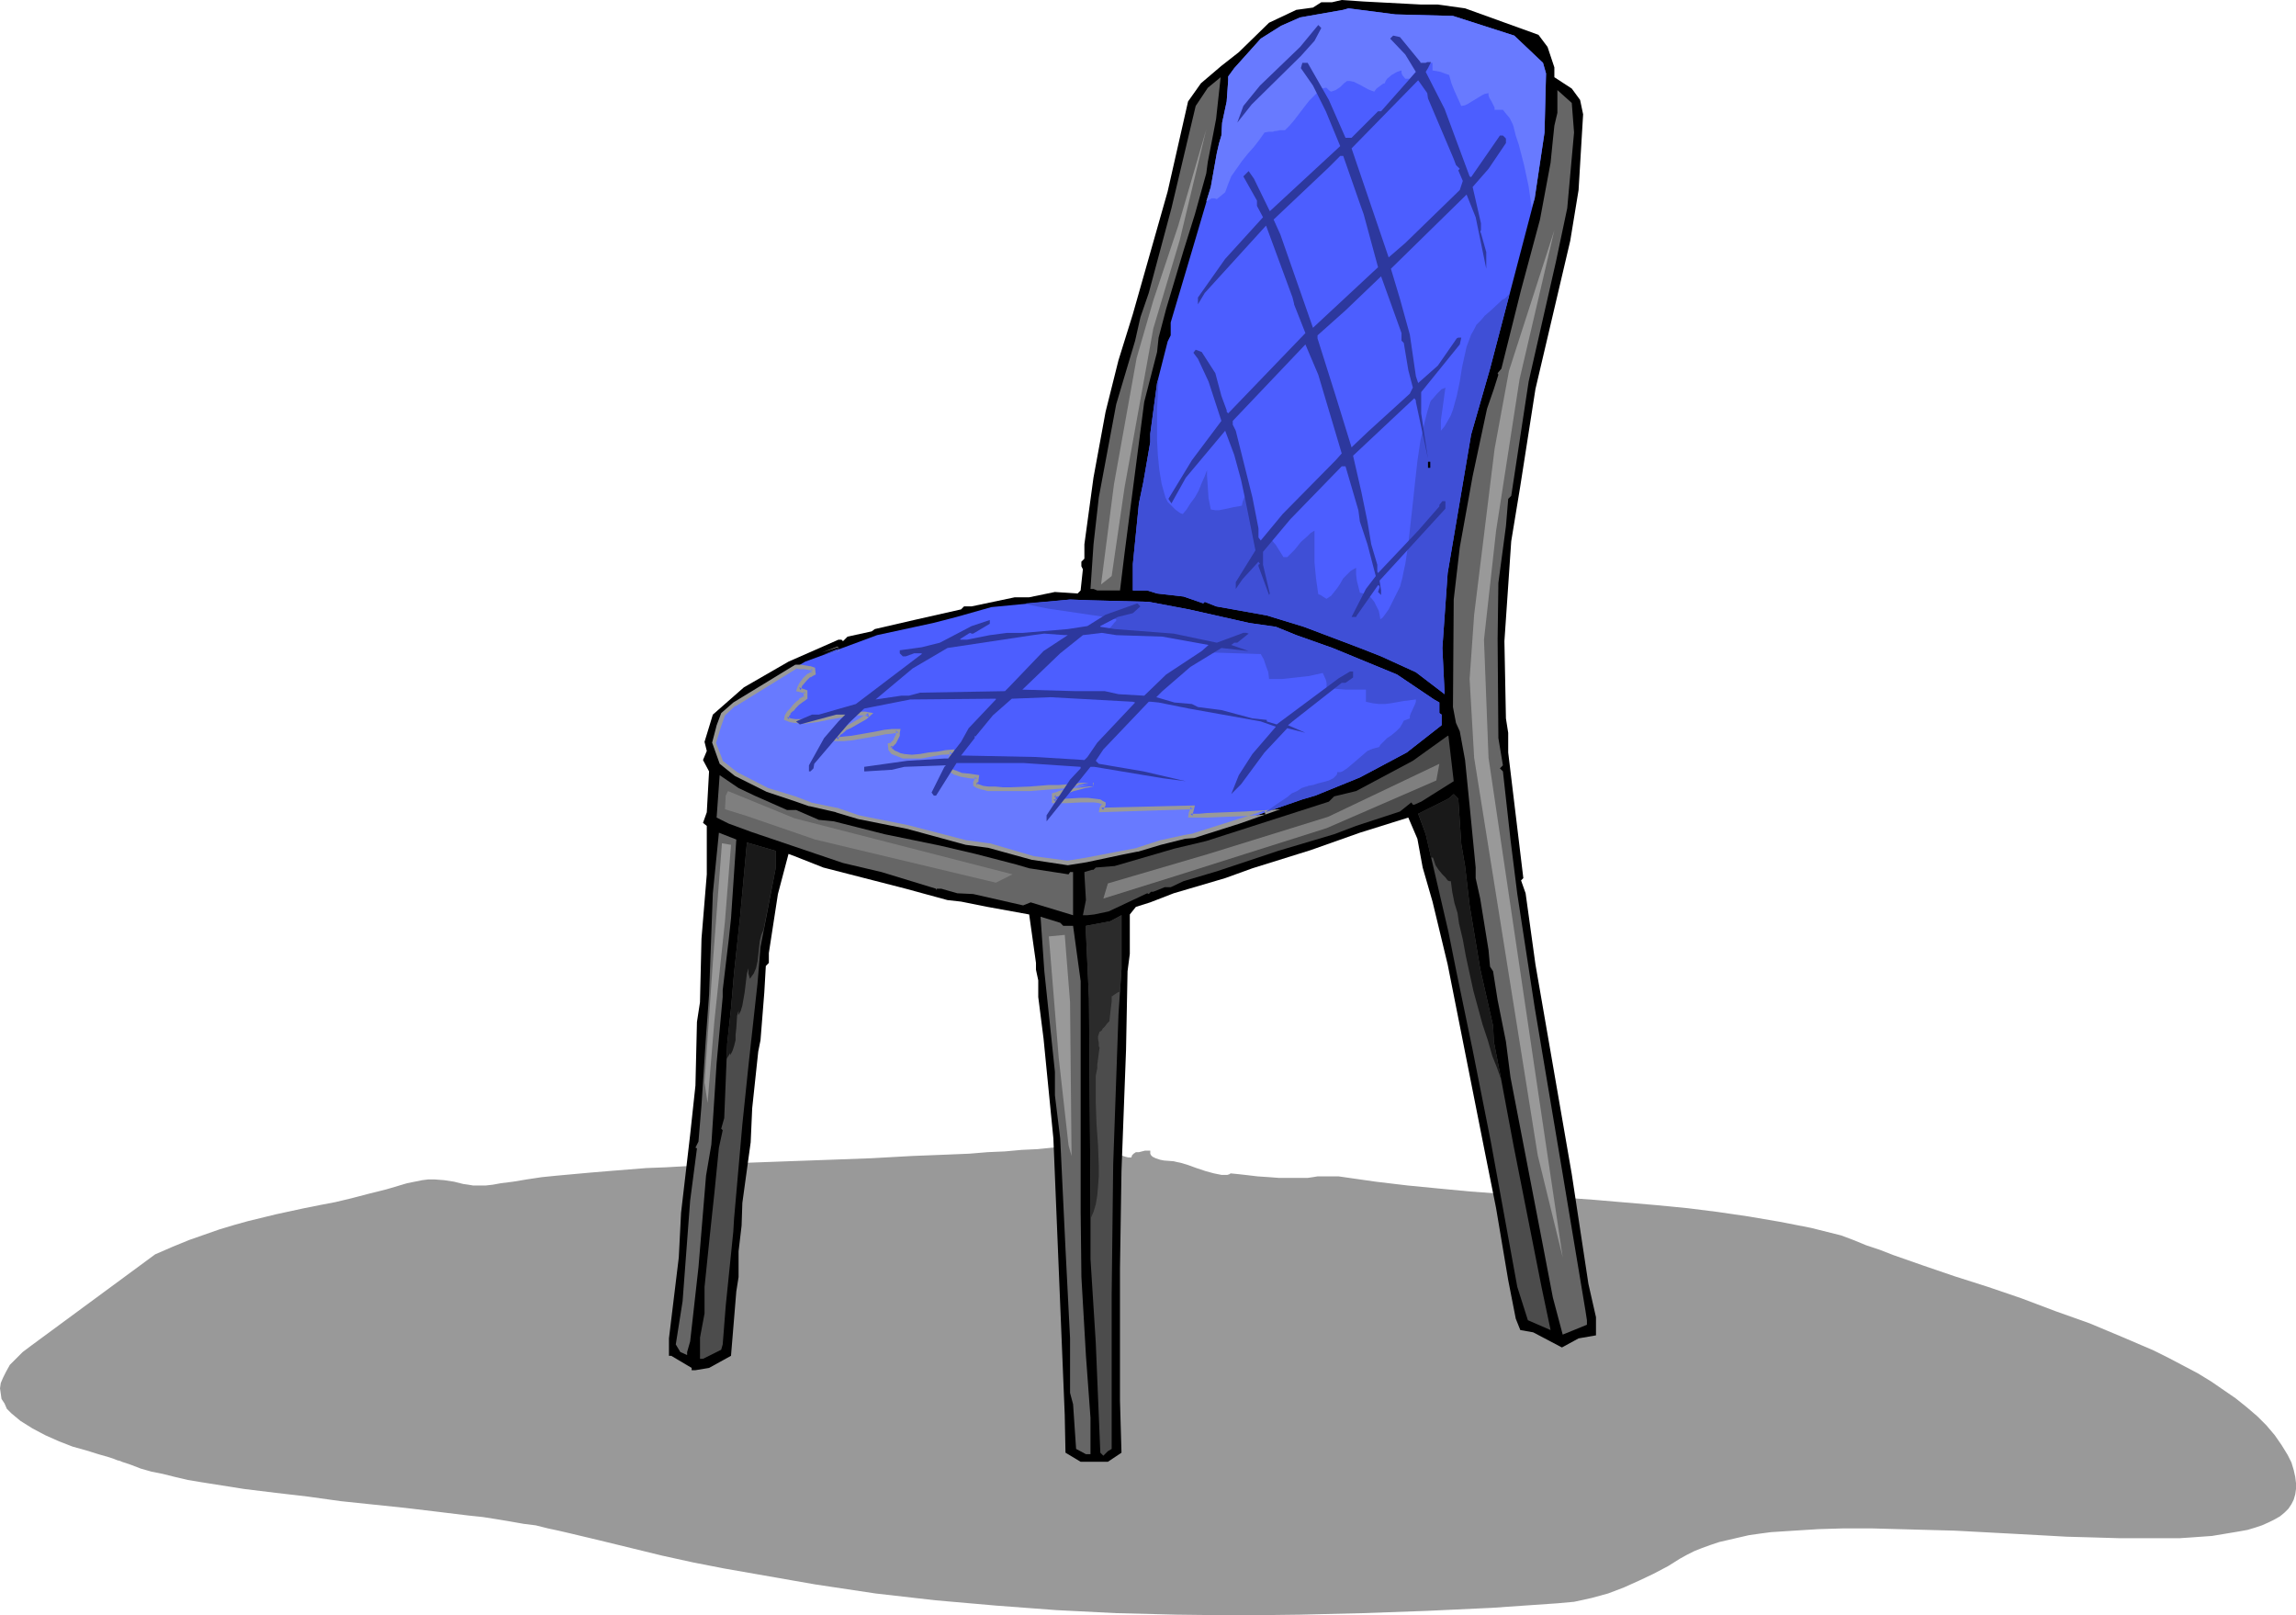 <?xml version="1.0" encoding="UTF-8" standalone="no"?>
<svg
   version="1.0"
   width="129.724mm"
   height="91.247mm"
   id="svg40"
   sodipodi:docname="Chair 31.wmf"
   xmlns:inkscape="http://www.inkscape.org/namespaces/inkscape"
   xmlns:sodipodi="http://sodipodi.sourceforge.net/DTD/sodipodi-0.dtd"
   xmlns="http://www.w3.org/2000/svg"
   xmlns:svg="http://www.w3.org/2000/svg">
  <sodipodi:namedview
     id="namedview40"
     pagecolor="#ffffff"
     bordercolor="#000000"
     borderopacity="0.25"
     inkscape:showpageshadow="2"
     inkscape:pageopacity="0.0"
     inkscape:pagecheckerboard="0"
     inkscape:deskcolor="#d1d1d1"
     inkscape:document-units="mm" />
  <defs
     id="defs1">
    <pattern
       id="WMFhbasepattern"
       patternUnits="userSpaceOnUse"
       width="6"
       height="6"
       x="0"
       y="0" />
  </defs>
  <path
     style="fill:#999999;fill-opacity:1;fill-rule:evenodd;stroke:none"
     d="m 230.441,244.351 -2.747,0.323 -2.909,0.323 -3.232,0.323 -3.394,0.162 -3.555,0.323 -3.717,0.162 -3.878,0.323 -3.878,0.162 -4.04,0.162 -4.202,0.162 -8.726,0.485 -8.726,0.323 -9.05,0.323 -8.888,0.323 -8.888,0.485 -8.403,0.485 -4.202,0.162 -4.04,0.323 -4.04,0.323 -3.878,0.323 -3.555,0.323 -3.555,0.323 -3.232,0.323 -3.232,0.485 -2.909,0.485 -2.586,0.323 -1.778,0.323 -1.454,0.162 h -1.454 -1.293 l -0.97,-0.162 -1.131,-0.162 -1.939,-0.485 -2.101,-0.323 -2.101,-0.162 h -1.293 l -1.293,0.162 -1.616,0.323 -1.616,0.323 -4.363,1.293 -3.878,0.97 -3.717,0.97 -3.394,0.808 -3.394,0.646 -1.616,0.323 -1.616,0.323 -5.979,1.293 -5.979,1.454 -2.909,0.808 -3.232,0.97 -3.232,1.131 -3.232,1.131 -3.555,1.454 -3.717,1.616 -26.341,19.393 -1.939,1.454 -1.454,1.454 -1.293,1.293 -0.808,1.454 -0.646,1.293 -0.485,1.131 L 0,296.389 l 0.162,1.131 0.162,1.131 0.646,0.97 0.485,1.131 0.97,0.97 0.97,0.808 0.97,0.808 1.293,0.808 1.293,0.808 2.747,1.454 2.909,1.293 2.909,1.131 2.909,0.808 2.586,0.808 1.131,0.323 1.131,0.323 0.97,0.323 0.808,0.323 0.646,0.162 0.323,0.162 1.939,0.646 2.101,0.808 2.262,0.646 2.424,0.485 2.586,0.646 2.747,0.646 2.909,0.485 3.07,0.485 3.07,0.485 3.07,0.485 6.626,0.808 6.949,0.808 6.949,0.97 13.898,1.454 6.787,0.808 6.626,0.808 3.07,0.323 3.07,0.485 2.909,0.485 2.747,0.485 2.586,0.323 2.586,0.646 2.262,0.485 2.101,0.485 6.787,1.616 6.626,1.616 6.626,1.616 6.626,1.454 6.626,1.293 6.464,1.131 6.464,1.131 6.464,1.131 12.928,1.939 12.766,1.454 12.928,1.131 12.928,0.97 12.766,0.646 12.928,0.323 13.251,0.162 13.09,-0.162 13.413,-0.323 13.574,-0.485 13.898,-0.646 14.059,-0.97 3.555,-0.323 3.717,-0.808 3.555,-0.97 3.394,-1.293 3.232,-1.454 3.07,-1.454 3.07,-1.616 2.586,-1.616 1.454,-0.808 1.616,-0.808 1.616,-0.646 1.778,-0.646 1.939,-0.646 2.101,-0.485 2.101,-0.485 2.101,-0.485 2.262,-0.323 2.424,-0.323 5.01,-0.323 5.171,-0.323 5.494,-0.162 h 5.656 l 5.979,0.162 11.958,0.323 12.12,0.646 5.979,0.323 5.818,0.323 5.818,0.162 5.494,0.162 h 5.333 5.01 2.424 l 2.424,-0.162 2.262,-0.162 2.262,-0.162 1.939,-0.323 1.939,-0.323 1.939,-0.323 1.778,-0.323 1.616,-0.485 1.454,-0.485 1.454,-0.646 1.293,-0.646 1.131,-0.646 0.97,-0.808 0.808,-0.808 0.646,-0.97 0.485,-0.97 0.323,-1.131 0.162,-1.131 v -1.293 l -0.162,-1.293 -0.323,-1.454 -0.485,-1.616 -0.808,-1.616 -1.293,-2.101 -1.454,-2.101 -1.778,-2.101 -1.939,-1.939 -2.262,-1.939 -2.424,-1.939 -2.586,-1.778 -2.586,-1.778 -2.909,-1.778 -3.07,-1.616 -3.07,-1.616 -3.232,-1.616 -3.394,-1.454 -3.394,-1.454 -6.949,-2.909 -7.272,-2.586 -7.272,-2.747 -7.11,-2.424 -7.11,-2.263 -6.626,-2.263 -3.232,-1.131 -3.232,-1.131 -2.909,-1.131 -2.909,-0.97 -2.747,-1.131 -2.586,-0.97 -6.464,-1.616 -6.626,-1.293 -6.626,-1.131 -6.626,-0.97 -6.464,-0.808 -6.626,-0.646 -13.251,-1.131 -6.626,-0.485 -6.464,-0.323 -6.787,-0.485 -6.626,-0.485 -6.787,-0.646 -6.626,-0.646 -6.787,-0.808 -6.787,-0.97 -1.131,-0.162 h -0.808 -1.778 -0.97 -0.97 l -0.97,0.162 -1.131,0.162 h -1.293 -3.07 -1.778 l -2.101,-0.162 -2.424,-0.162 -2.747,-0.323 -1.454,-0.162 -1.616,-0.162 -0.162,0.162 -0.485,0.162 h -0.646 -0.646 l -1.616,-0.323 -1.778,-0.485 -1.939,-0.646 -1.778,-0.646 -1.616,-0.485 -0.808,-0.162 -0.646,-0.162 -2.101,-0.162 -0.808,-0.162 -0.97,-0.323 -0.646,-0.323 -0.323,-0.323 -0.162,-0.323 v -0.646 h -1.131 l -1.293,0.323 h -0.646 l -0.485,0.323 -0.323,0.323 -0.162,0.485 h -0.646 l -0.646,-0.162 -0.97,-0.323 -1.131,-0.323 -1.454,-0.485 -1.778,-0.485 -2.101,-0.485 z"
     id="path1" />
  <path
     style="fill:#000000;fill-opacity:1;fill-rule:evenodd;stroke:none"
     d="m 303.484,0.97 h 3.555 l 5.818,0.808 15.675,5.656 1.939,2.586 1.454,4.363 v 2.101 l 3.717,2.424 1.778,2.424 0.646,3.071 -0.97,16.161 -1.778,10.828 -7.434,31.675 -3.232,20.686 -1.939,11.797 -1.454,21.332 0.323,16.484 0.485,3.071 v 4.202 l 3.232,26.827 -0.485,0.485 0.97,2.747 2.101,15.191 7.757,44.765 3.555,23.433 1.616,7.111 v 3.879 l -3.717,0.646 -3.555,1.939 -6.141,-3.232 -2.747,-0.485 -0.97,-2.424 -1.616,-8.242 -2.586,-15.353 -2.586,-12.929 -7.757,-39.109 -3.232,-13.413 -2.101,-7.272 -1.131,-6.141 -1.939,-4.525 -10.342,3.232 -10.504,3.717 -12.443,3.879 -5.818,2.101 -10.989,3.232 -5.01,1.939 -3.07,0.97 -1.293,1.616 v 8.404 l -0.485,3.717 -0.323,16.807 -0.97,25.857 -0.323,20.847 v 28.12 l 0.323,11.151 -2.909,1.939 h -5.818 l -3.232,-1.939 -0.162,-8.08 -2.424,-58.987 -2.101,-21.332 -1.131,-8.888 v -3.555 l -0.485,-2.263 v -1.454 l -1.454,-10.343 -8.888,-1.616 -5.656,-1.131 -2.909,-0.323 -8.888,-2.424 -17.614,-4.525 -6.141,-2.424 -1.293,-0.485 -2.262,8.565 -1.939,12.605 v 2.101 l -0.646,0.646 -0.323,5.656 -0.808,10.181 -0.485,2.424 -1.293,12.121 -0.323,7.272 -1.778,12.929 -0.162,4.848 -0.646,5.495 v 5.495 l -0.485,3.071 -1.131,13.737 -4.686,2.586 -2.909,0.485 h -0.808 v -0.485 l -4.363,-2.586 h -0.485 v -3.717 l 2.101,-17.292 0.485,-9.535 1.939,-16.646 1.131,-10.505 0.323,-13.575 0.646,-4.202 0.323,-13.575 1.131,-13.737 v -10.343 l -0.808,-0.646 0.808,-2.263 0.485,-8.727 -1.293,-2.424 0.808,-1.939 -0.485,-1.939 1.778,-5.818 6.626,-5.818 9.534,-5.495 10.666,-4.687 h 0.646 l 0.323,0.323 0.97,-0.97 5.171,-1.131 0.646,-0.485 8.403,-1.939 10.019,-2.263 0.646,-0.646 h 1.616 l 9.211,-1.939 h 3.07 l 5.494,-1.131 4.848,0.323 0.646,-0.646 0.485,-4.525 -0.323,-0.646 v -0.97 l 0.646,-0.646 v -3.071 l 1.939,-14.222 2.586,-14.06 2.747,-10.989 3.07,-9.858 7.434,-26.18 4.363,-19.231 2.747,-3.879 4.363,-3.717 3.717,-2.909 6.464,-6.303 5.818,-2.747 3.555,-0.485 1.778,-1.131 h 2.262 L 286.516,0 l 4.686,0.323 z"
     id="path2" />
  <path
     style="fill:#4c5eff;fill-opacity:1;fill-rule:evenodd;stroke:none"
     d="m 310.272,3.394 13.09,4.202 6.141,5.818 0.646,2.263 -0.323,12.605 -2.101,14.06 -9.534,36.362 -4.04,14.06 -5.01,29.574 -1.131,15.999 0.485,9.858 -6.141,-4.687 -7.434,-3.394 -4.525,-1.778 -11.958,-4.525 -7.918,-2.424 -10.827,-1.939 -2.424,-0.97 -0.323,0.323 -4.202,-1.454 -5.656,-0.646 -2.101,-0.646 h -3.07 v -5.656 l 1.293,-12.929 0.97,-4.687 1.454,-8.404 v -1.778 l 1.454,-10.828 2.262,-8.888 0.646,-1.293 v -2.747 l 4.848,-16.322 3.717,-12.605 1.293,-7.272 0.485,-2.101 0.485,-1.616 0.162,-2.747 0.97,-4.525 0.323,-4.525 v -0.808 l 1.293,-1.778 5.656,-6.303 4.363,-2.747 4.04,-1.778 9.211,-1.616 1.131,-0.323 10.019,1.293 z"
     id="path3" />
  <path
     style="fill:#687aff;fill-opacity:1;fill-rule:evenodd;stroke:none"
     d="m 257.59,42.988 0.646,-0.323 0.485,-0.323 h 0.646 l 0.485,0.162 1.778,-1.454 0.646,-1.778 0.646,-1.616 1.131,-1.616 1.131,-1.616 1.293,-1.616 1.293,-1.454 1.131,-1.454 1.131,-1.616 0.97,-0.162 h 0.808 l 0.485,-0.162 h 0.323 l 0.646,-0.162 h 1.131 l 0.97,-0.97 0.97,-1.131 2.101,-2.747 1.131,-1.454 1.131,-1.131 1.131,-1.131 0.485,-0.323 0.646,-0.162 h 0.323 l 0.323,0.323 0.323,0.323 0.323,0.162 0.485,-0.162 0.485,-0.162 0.97,-0.646 0.808,-0.808 0.646,-0.485 h 0.646 l 0.808,0.162 0.646,0.323 0.97,0.485 1.454,0.808 0.808,0.323 0.485,0.162 0.485,-0.646 1.293,-0.97 0.323,-0.162 h 0.162 l 0.162,-0.485 0.323,-0.485 0.97,-0.808 1.131,-0.646 0.485,-0.162 0.485,-0.162 v 0.485 l 0.162,0.485 0.646,0.808 h 0.485 0.485 l 0.97,-1.131 1.131,-1.293 0.646,-0.323 0.646,-0.323 0.646,-0.323 h 0.808 v 1.616 l 0.97,0.162 0.808,0.162 0.808,0.323 0.97,0.323 0.485,1.778 0.646,1.616 0.808,1.778 0.646,1.454 0.808,-0.162 0.646,-0.323 2.909,-1.778 0.646,-0.323 0.808,-0.162 v 0.485 l 0.162,0.485 0.485,0.808 0.485,0.97 0.162,0.323 v 0.485 h 1.778 l 0.646,0.808 0.808,0.97 0.485,0.97 0.162,0.323 0.162,0.485 0.485,1.939 0.646,1.939 1.131,4.363 0.97,4.525 0.646,4.525 0.646,-1.939 2.101,-14.06 0.323,-12.605 -0.646,-2.263 -6.141,-5.818 -13.09,-4.202 -12.282,-0.323 -10.019,-1.293 -1.131,0.323 -9.211,1.616 -4.04,1.778 -4.363,2.747 -5.656,6.303 -1.293,1.778 v 0.808 l -0.323,4.525 -0.97,4.525 -0.162,2.747 -0.485,1.616 -0.485,2.101 -1.293,7.272 z"
     id="path4" />
  <path
     style="fill:#3f4fd6;fill-opacity:1;fill-rule:evenodd;stroke:none"
     d="m 247.409,80.804 -0.323,6.626 v 3.232 3.394 l 0.162,3.071 0.323,3.232 0.485,2.909 0.808,2.909 0.162,0.323 0.323,0.646 0.485,0.485 0.646,0.646 0.485,0.485 0.646,0.485 0.485,0.323 0.485,0.162 0.808,-0.97 0.808,-1.293 0.97,-1.293 0.808,-1.454 0.646,-1.616 0.646,-1.454 0.485,-1.293 v -1.293 2.424 l 0.162,2.424 0.162,2.424 0.485,2.424 0.97,0.162 h 0.808 l 1.616,-0.323 1.454,-0.323 0.97,-0.162 0.808,-0.162 0.162,-0.808 0.323,-0.808 0.485,-0.808 0.323,-0.808 v 2.424 l 0.323,2.586 0.162,1.131 0.323,1.131 0.323,1.131 0.646,0.97 0.97,0.485 h 0.485 l 0.808,-0.485 0.97,1.131 0.97,1.131 0.808,1.293 0.808,1.293 h 0.323 0.485 l 1.616,-1.616 1.293,-1.616 1.454,-1.293 0.646,-0.646 0.808,-0.485 v 3.394 3.394 l 0.323,3.394 0.485,3.394 0.485,0.162 0.485,0.323 0.485,0.323 0.323,0.162 0.97,-0.646 0.646,-0.808 0.646,-0.808 0.646,-0.97 0.646,-1.131 0.808,-0.808 0.808,-0.808 1.131,-0.646 v 1.454 l 0.162,1.293 0.323,1.293 0.323,1.293 0.808,0.162 0.808,0.323 0.808,0.646 0.646,0.808 0.485,0.97 0.485,0.97 0.162,0.808 0.162,0.97 0.485,-0.323 0.485,-0.646 0.808,-1.131 0.808,-1.616 0.808,-1.616 0.808,-1.616 0.485,-1.778 0.323,-1.616 0.323,-1.454 0.646,-4.363 0.485,-4.363 0.485,-4.363 0.485,-4.525 0.485,-4.363 0.646,-4.363 0.97,-4.202 0.485,-1.939 0.646,-2.101 0.162,-0.323 0.323,-0.323 0.97,-1.131 0.97,-0.97 0.485,-0.162 0.323,-0.162 -0.646,4.687 -0.323,2.263 v 2.263 l 0.808,-0.97 0.646,-1.131 0.646,-1.131 0.485,-1.293 0.808,-2.909 0.646,-3.071 0.485,-3.071 0.646,-2.909 0.323,-1.454 0.485,-1.293 0.485,-1.293 0.646,-1.131 0.485,-0.97 0.97,-0.97 0.808,-0.97 1.131,-0.97 2.101,-1.939 0.485,-0.485 0.646,-0.323 0.808,-0.808 v 0.323 l -4.04,15.514 -4.04,14.06 -5.01,29.574 -1.131,15.999 0.485,9.858 -6.141,-4.687 -7.434,-3.394 -4.525,-1.778 -11.958,-4.525 -7.918,-2.424 -10.827,-1.939 -2.424,-0.97 -0.323,0.323 -4.202,-1.454 -5.656,-0.646 -2.101,-0.646 h -3.07 v -5.656 l 1.293,-12.929 0.97,-4.687 1.454,-8.404 v -1.778 l 1.454,-10.828 z"
     id="path5" />
  <path
     style="fill:#2d389e;fill-opacity:1;fill-rule:evenodd;stroke:none"
     d="m 280.699,8.727 -2.909,3.232 -10.504,10.343 -3.07,3.879 1.293,-3.555 3.555,-4.363 8.565,-8.242 3.878,-4.687 0.646,0.646 z"
     id="path6" />
  <path
     style="fill:#2d389e;fill-opacity:1;fill-rule:evenodd;stroke:none"
     d="m 303.323,13.252 v 0.162 h 1.131 l 0.323,-0.162 h 0.808 l -0.646,1.293 -0.485,0.808 4.04,7.919 5.333,14.383 0.323,0.162 5.818,-8.404 0.323,-0.485 h 0.646 l 0.646,0.646 v 0.97 l -3.717,5.495 -3.394,3.879 1.778,7.757 v 1.454 l -0.162,0.323 0.162,0.323 1.131,4.04 v 3.555 l -2.262,-10.989 -1.939,-4.848 -16.16,15.838 1.939,6.464 2.101,7.596 1.293,8.888 0.485,1.454 4.202,-3.717 4.04,-5.818 0.323,-0.162 h 0.646 l -0.323,1.454 -8.242,10.181 v 4.525 l 1.454,9.696 -2.586,-12.121 v -0.323 l -0.323,-0.485 -13.09,12.282 1.778,7.757 1.293,6.303 0.808,4.848 1.293,4.363 v 1.454 l 0.162,0.323 8.565,-9.05 4.525,-5.171 v -0.323 l 0.646,-0.808 h 0.646 v 1.616 l -14.059,15.353 0.323,2.101 v 0.97 l -0.646,-0.646 0.323,-0.97 v -0.323 l -0.323,-0.162 -4.525,6.464 -0.162,0.323 h -0.97 l 3.07,-5.979 2.101,-2.747 -1.778,-6.788 -1.616,-4.848 -0.323,-2.424 -2.747,-9.373 h -0.808 l -10.989,11.313 -5.818,6.949 v 2.747 l 1.454,6.141 -0.162,0.323 -2.262,-6.141 v -0.323 l 0.323,-0.162 -0.323,-0.485 -3.394,3.717 -1.454,2.101 v -1.454 l 4.202,-6.788 -2.101,-10.505 -0.97,-4.525 -1.454,-5.333 -1.939,-5.171 -8.403,10.02 -3.07,5.495 -0.646,-0.97 5.01,-8.242 6.302,-8.404 -2.747,-8.404 -2.262,-4.848 -0.97,-1.293 0.485,-0.646 1.293,0.485 2.909,4.525 1.293,4.848 1.131,3.071 v 0.323 l 0.323,0.323 16.483,-17.13 -2.424,-6.141 v -0.162 l -0.323,-1.293 -5.656,-15.353 -13.09,14.383 -1.454,2.424 V 63.512 l 5.818,-8.242 8.08,-8.888 -1.293,-2.424 v -1.131 l -2.909,-5.171 1.131,-1.131 1.131,1.616 3.394,6.949 15.029,-13.898 -3.07,-7.434 -2.747,-5.495 -2.586,-3.717 0.323,-1.131 h 1.131 l 4.525,7.919 3.555,8.08 h 1.293 l 5.656,-5.656 h 0.646 l 7.434,-8.404 -2.262,-3.717 -3.232,-3.394 0.646,-0.646 1.454,0.323 z"
     id="path7" />
  <path
     style="fill:#666666;fill-opacity:1;fill-rule:evenodd;stroke:none"
     d="m 259.045,28.766 -1.131,5.818 -0.323,2.424 -2.424,8.727 -2.424,7.757 -3.717,12.444 -1.616,6.141 -0.323,3.071 -2.747,10.666 -4.202,32.322 -0.97,7.919 h -4.848 l -0.808,-0.323 h -0.646 l 0.646,-9.535 1.131,-10.02 3.717,-19.878 4.04,-13.575 1.131,-5.01 1.778,-5.171 4.848,-18.1 5.171,-21.817 2.586,-3.879 2.747,-2.263 -0.97,8.888 z"
     id="path8" />
  <path
     style="fill:#4c5eff;fill-opacity:1;fill-rule:evenodd;stroke:none"
     d="m 304.939,21.009 5.494,12.929 0.485,1.293 0.808,0.808 -0.323,0.323 0.97,2.263 -0.646,1.939 -11.635,11.313 -3.555,3.071 -7.918,-23.272 14.221,-14.545 1.939,2.747 z"
     id="path9" />
  <path
     style="fill:#666666;fill-opacity:1;fill-rule:evenodd;stroke:none"
     d="m 336.128,28.281 -1.454,16.161 -2.424,11.474 -5.818,25.534 -3.717,24.403 -0.646,0.646 -0.485,5.818 -1.616,12.121 -0.162,11.959 0.162,21.171 0.97,5.818 -0.646,0.646 0.646,0.646 1.616,14.545 1.454,11.636 3.717,24.241 5.979,35.554 4.848,29.089 0.323,2.101 v 0.97 l -5.171,2.101 -2.101,-7.919 -2.101,-10.989 -1.778,-9.212 -5.171,-26.827 -0.97,-7.596 -1.778,-8.888 -0.97,-6.141 -0.646,-0.97 -0.323,-3.555 -1.778,-10.989 -0.97,-4.363 v -2.263 l -1.293,-13.252 -0.97,-9.696 -1.131,-6.141 -0.808,-1.778 -0.646,-3.394 0.162,-22.948 1.293,-11.151 2.747,-15.191 3.07,-14.383 1.454,-4.202 0.97,-3.071 -0.162,-0.323 0.808,-0.97 4.202,-16.807 4.04,-15.03 2.262,-12.121 0.485,-4.848 0.323,-3.071 0.646,-2.747 v -4.848 l 3.07,2.747 z"
     id="path10" />
  <path
     style="fill:#4c5eff;fill-opacity:1;fill-rule:evenodd;stroke:none"
     d="m 290.395,43.473 0.808,2.263 3.07,11.313 -13.898,12.929 -6.949,-19.878 -1.454,-3.232 11.797,-11.151 2.424,-2.424 h 0.646 z"
     id="path11" />
  <path
     style="fill:#4c5eff;fill-opacity:1;fill-rule:evenodd;stroke:none"
     d="m 299.283,72.724 0.485,0.485 0.97,5.818 0.97,3.717 -0.646,1.293 -8.888,8.08 -3.232,3.071 -0.323,0.323 -3.394,-10.989 -3.878,-12.282 v -0.646 l 5.979,-5.333 7.595,-7.272 4.363,12.121 z"
     id="path12" />
  <path
     style="fill:#4c5eff;fill-opacity:1;fill-rule:evenodd;stroke:none"
     d="m 286.516,96.803 -1.293,1.454 -11.312,11.474 -4.686,5.656 -0.485,-0.646 v -1.939 l -1.293,-6.626 -3.555,-14.221 -0.646,-1.293 V 89.854 l 15.514,-16.322 2.747,6.464 z"
     id="path13" />
  <path
     style="fill:#000000;fill-opacity:1;fill-rule:evenodd;stroke:none"
     d="m 304.939,98.581 h 0.485 v 1.293 h -0.485 z"
     id="path14" />
  <path
     style="fill:#4c5eff;fill-opacity:1;fill-rule:evenodd;stroke:none"
     d="m 245.309,128.478 8.565,1.616 12.928,2.909 5.656,0.808 4.363,1.778 7.757,2.747 13.736,5.656 7.918,5.333 1.131,0.646 v 2.263 l 0.485,0.323 v 2.263 l -7.434,5.818 -10.019,5.333 -9.534,3.879 -2.747,0.808 -13.574,4.687 -9.696,3.071 -1.939,0.323 -5.171,1.131 -4.848,1.616 -3.394,0.646 -7.595,1.454 -3.878,0.646 -7.434,-0.97 -9.373,-2.747 -5.01,-0.646 -12.443,-3.394 -10.342,-1.939 -4.848,-1.616 -5.494,-1.131 -3.394,-1.293 -5.818,-1.778 -6.626,-3.394 -3.232,-2.424 -1.454,-4.363 0.97,-3.717 0.808,-2.263 2.424,-2.263 15.19,-9.05 6.626,-2.424 3.07,-1.131 5.656,-2.101 11.958,-2.586 5.01,-1.293 7.434,-2.101 16.806,-1.616 4.363,0.162 z"
     id="path15" />
  <path
     style="fill:#687aff;fill-opacity:1;fill-rule:evenodd;stroke:none"
     d="m 170.003,142.215 0.97,0.162 0.97,0.162 h 0.97 l 0.808,0.162 v 0.485 0.485 l -0.323,0.162 -0.646,0.323 -0.97,0.97 -0.808,0.97 -0.323,0.646 v 0.485 l 1.293,0.323 v 1.454 l -0.323,0.162 -0.646,0.485 -0.646,0.485 -0.646,0.646 -0.646,0.808 -0.646,0.646 -0.323,0.646 -0.162,0.485 0.97,0.323 0.97,0.323 h 0.97 1.131 l 2.424,-0.323 2.424,-0.323 2.424,-0.646 1.131,-0.162 2.424,-0.323 h 0.97 l 0.97,0.162 0.808,0.162 -0.646,0.646 -1.131,0.485 -2.262,1.293 -1.131,0.646 -0.97,0.646 -0.485,0.808 -0.323,0.323 v 0.485 l 1.616,-0.162 1.778,-0.162 3.555,-0.646 1.778,-0.323 1.778,-0.323 1.454,-0.162 h 1.293 v 0.323 l -0.162,0.485 -0.323,0.97 -0.323,0.485 -0.646,0.646 -0.323,0.162 v 0.323 0.485 l 0.646,0.485 0.646,0.485 0.808,0.323 0.808,0.162 1.778,0.162 1.778,-0.162 1.939,-0.323 1.778,-0.162 0.808,-0.323 h 0.808 l 1.454,-0.162 -0.162,0.808 v 0.323 l -0.323,0.485 -0.323,0.97 v 0.97 l 0.485,0.485 0.808,0.323 1.454,0.646 1.778,0.162 1.616,0.162 v 0.646 l -0.162,0.323 -0.162,0.323 v 0.485 l 0.162,0.162 0.323,0.162 0.97,0.323 1.293,0.162 h 1.454 l 1.616,0.162 h 1.778 l 4.04,-0.162 4.04,-0.323 2.101,-0.162 h 1.939 l 1.616,-0.162 1.454,-0.162 h 1.293 1.131 -0.97 l -0.97,0.162 -1.131,0.323 -1.293,0.485 -2.262,0.646 -0.646,0.162 -0.323,0.162 -0.97,0.162 v 1.454 l 1.293,-0.162 h 1.454 l 3.07,-0.162 h 1.616 l 1.293,0.162 1.131,0.162 0.485,0.162 0.323,0.162 v 0.323 l -0.323,0.646 -0.162,0.485 19.554,-0.485 -0.323,0.646 v 0.485 l -0.162,0.485 h 1.778 1.778 l 4.04,-0.162 4.04,-0.162 4.363,-0.323 -5.656,1.939 -9.696,3.071 -1.939,0.323 -5.171,1.131 -4.848,1.616 -3.394,0.646 -7.595,1.454 -3.878,0.646 -7.434,-0.97 -9.373,-2.747 -5.01,-0.646 -12.443,-3.394 -10.342,-1.939 -4.848,-1.616 -5.494,-1.131 -3.394,-1.293 -5.818,-1.778 -6.626,-3.394 -3.232,-2.424 -1.454,-4.363 0.97,-3.717 0.808,-2.263 2.424,-2.263 z m 9.05,-3.717 -3.394,1.293 2.909,-0.97 z"
     id="path16" />
  <path
     style="fill:#999999;fill-opacity:1;fill-rule:evenodd;stroke:none"
     d="m 170.165,142.7 h -0.323 l 0.97,0.162 h 0.162 0.97 -0.162 l 0.97,0.162 v 0 l 0.808,0.162 -0.323,-0.485 v 0.97 l 0.323,-0.323 -0.485,0.162 v 0 l -0.485,0.323 h -0.162 l -0.97,0.97 -0.808,1.131 -0.323,0.646 -0.323,0.97 1.939,0.485 -0.323,-0.485 v 1.454 l 0.162,-0.485 -0.485,0.323 v 0 l -0.646,0.323 v 0.162 l -0.646,0.485 -0.646,0.646 -0.646,0.808 v 0 l -0.646,0.646 v 0 l -0.485,0.808 -0.162,0.97 1.293,0.485 v 0 l 0.97,0.162 h 0.162 l 0.97,0.162 h 1.131 l 2.424,-0.323 2.424,-0.485 3.717,-0.646 2.262,-0.323 v 0 h 0.97 0.97 -0.162 l 0.97,0.323 -0.162,-0.808 -0.808,0.646 v -0.162 l -0.97,0.646 -2.262,1.293 -1.131,0.485 h -0.162 l -0.97,0.808 -0.646,0.808 -0.162,0.485 -0.162,0.97 h 2.101 v 0 l 1.778,-0.162 3.717,-0.646 1.778,-0.323 1.616,-0.323 1.616,-0.162 h -0.162 l 1.293,-0.162 -0.485,-0.485 v 0.485 0.323 0 l -0.485,0.97 -0.162,0.485 v -0.162 l -0.646,0.646 0.323,-0.162 -0.808,0.162 0.162,1.454 0.646,0.808 0.808,0.323 0.808,0.323 v 0 l 0.808,0.323 v 0 h 1.778 0.162 1.778 0.162 l 1.778,-0.323 1.778,-0.323 0.97,-0.162 h 0.646 l 1.616,-0.162 -0.646,-0.485 v 0.646 0 l -0.162,0.485 v -0.162 l -0.162,0.485 v 0 l -0.323,0.97 -0.162,1.293 0.808,0.646 v 0 l 0.646,0.323 0.162,0.162 1.454,0.485 1.778,0.323 1.778,0.162 -0.485,-0.485 v 0.485 0 l -0.162,0.323 v 0 l -0.162,0.323 v 0.808 l 0.485,0.323 0.323,0.162 0.97,0.323 h 0.162 l 1.131,0.323 h 0.162 1.454 1.616 1.778 4.04 l 4.04,-0.323 2.101,-0.162 1.939,-0.162 v 0 h 1.616 l 1.616,-0.162 h -0.162 l 1.293,-0.162 h 1.131 l -0.162,-0.808 h -0.808 l -0.97,0.162 v 0 l -1.293,0.323 -1.131,0.485 -2.424,0.646 -0.646,0.162 -0.323,0.162 -1.131,0.323 v 2.101 h 1.616 1.454 l 3.07,-0.162 h 1.616 -0.162 1.454 l 1.131,0.162 h -0.162 l 0.485,0.162 0.323,0.162 -0.162,-0.323 -0.162,0.323 0.162,-0.162 -0.485,0.808 -0.162,0.97 20.038,-0.646 -0.485,-0.485 -0.162,0.808 -0.162,0.323 -0.162,1.131 h 2.262 1.778 l 4.04,-0.162 4.04,-0.162 4.363,-0.323 -0.162,-0.808 -5.656,1.778 -9.696,3.071 h 0.162 l -1.939,0.323 v 0 l -5.171,1.131 -5.01,1.616 h 0.162 l -3.394,0.646 -7.595,1.454 -4.04,0.646 h 0.162 l -7.272,-0.97 v 0 l -9.373,-2.747 h -0.162 l -4.848,-0.646 v 0 l -12.443,-3.232 v 0 l -10.504,-2.101 v 0 l -4.686,-1.616 h -0.162 l -5.494,-1.131 h 0.162 l -3.394,-1.293 v 0 l -5.818,-1.778 v 0 l -6.626,-3.394 v 0 l -3.07,-2.424 0.162,0.323 -1.616,-4.202 v 0.162 l 1.131,-3.717 0.808,-2.263 -0.162,0.162 2.424,-2.263 v 0.162 l 13.09,-8.08 -0.323,-0.808 -13.251,8.08 -2.586,2.263 -0.97,2.586 -0.97,3.717 1.616,4.525 3.232,2.586 6.787,3.394 v 0 l 5.818,1.939 v 0 l 3.232,1.131 h 0.162 l 5.656,1.293 h -0.162 l 4.848,1.454 v 0 l 10.504,2.101 v 0 l 12.443,3.394 v 0 l 4.848,0.646 v 0 l 9.373,2.586 h 0.162 l 7.434,1.131 4.04,-0.646 7.595,-1.616 3.232,-0.646 h 0.162 l 4.848,-1.454 5.171,-1.293 v 0 l 1.939,-0.162 9.696,-3.071 8.726,-3.071 -7.595,0.485 -4.04,0.162 -4.04,0.162 -1.778,0.162 h -1.778 l 0.485,0.485 v -0.646 0.162 l 0.162,-0.485 0.323,-1.293 -20.038,0.485 0.485,0.485 v -0.323 0.162 l 0.485,-0.808 v -0.646 l -0.646,-0.323 -0.485,-0.323 -1.293,-0.162 -1.293,-0.162 v 0 h -1.616 l -3.07,0.162 -1.454,0.162 h -1.293 l 0.485,0.485 v -1.454 l -0.323,0.485 0.808,-0.162 0.485,-0.162 0.646,-0.162 2.262,-0.808 1.293,-0.323 1.131,-0.323 v 0 l 0.97,-0.162 0.808,-0.162 v -0.808 h -1.131 -1.293 v 0 l -1.616,0.162 -1.616,0.162 h 0.162 l -1.939,0.162 h -2.101 l -4.04,0.323 -4.04,0.162 h -1.778 l -1.616,-0.162 h -1.454 v 0 l -1.293,-0.162 h 0.162 l -0.97,-0.323 0.162,0.162 -0.323,-0.323 -0.323,-0.162 0.162,0.485 0.162,-0.323 h -0.162 l 0.162,-0.323 h 0.162 v -0.485 0 l 0.162,-0.97 -2.101,-0.323 -1.778,-0.162 h 0.162 l -1.616,-0.646 0.162,0.162 -0.808,-0.485 h 0.162 l -0.646,-0.323 0.162,0.323 0.162,-0.97 v 0 l 0.323,-0.808 v 0 l 0.162,-0.323 v -0.162 l 0.162,-0.485 v 0 l 0.162,-1.293 -1.939,0.162 -0.808,0.162 -0.97,0.162 -1.778,0.162 -1.778,0.323 v 0 l -1.778,0.162 v 0 l -1.778,-0.162 h 0.162 l -0.808,-0.162 v 0 l -0.646,-0.323 -0.808,-0.323 h 0.162 l -0.646,-0.485 0.162,0.323 v -0.808 l -0.485,0.323 h 0.485 l 0.808,-0.808 0.323,-0.646 0.485,-0.97 v -0.646 l 0.162,-0.808 h -1.778 v 0 l -1.616,0.162 -1.616,0.323 -1.778,0.323 -3.717,0.646 -1.778,0.162 h 0.162 l -1.616,0.162 0.485,0.485 v -0.323 0 l 0.162,-0.323 v 0 l 0.485,-0.646 v 0.162 l 0.97,-0.808 h -0.162 l 1.131,-0.485 2.262,-1.293 1.131,-0.646 1.454,-1.293 -1.778,-0.323 v 0 h -0.97 -0.97 -0.162 l -2.262,0.162 -3.555,0.808 -2.586,0.485 -2.262,0.162 v 0 h -1.131 -0.97 v 0 l -0.97,-0.162 v 0 l -0.808,-0.323 0.323,0.485 0.162,-0.485 h -0.162 l 0.485,-0.646 h -0.162 l 0.646,-0.646 v 0.162 l 0.646,-0.808 0.646,-0.646 0.646,-0.485 v 0 l 0.485,-0.323 v 0 l 0.646,-0.485 v -1.778 l -1.778,-0.646 0.323,0.646 0.162,-0.485 v 0 l 0.162,-0.485 v 0 l 0.97,-1.131 -0.162,0.162 0.97,-0.97 v 0.162 l 0.485,-0.323 v 0 l 0.646,-0.323 -0.162,-1.454 -0.97,-0.323 h -0.162 l -0.97,-0.162 v 0 l -0.97,-0.162 v 0 h -1.131 z"
     id="path17" />
  <path
     style="fill:#999999;fill-opacity:1;fill-rule:evenodd;stroke:none"
     d="m 179.214,138.821 -0.323,-0.808 -3.394,1.293 0.323,0.97 2.909,-1.131 v 0 l 0.485,-0.323 -0.323,-0.646 -0.485,0.162 v 0 l -2.909,0.97 0.323,0.97 3.394,-1.293 -0.323,-0.808 z"
     id="path18" />
  <path
     style="fill:#3f4fd6;fill-opacity:1;fill-rule:evenodd;stroke:none"
     d="m 219.129,128.963 2.262,0.485 2.424,0.485 9.858,1.454 2.424,0.323 2.262,0.485 v 0.323 l -0.323,0.323 -0.646,0.808 -0.646,0.646 -0.162,0.323 v 0.323 h 1.454 1.454 l 3.394,0.323 h 1.454 l 1.616,0.323 1.293,0.162 1.131,0.323 -0.323,0.323 -0.323,0.323 -0.485,0.323 v 0.162 l -0.162,0.323 h 1.454 l 1.454,-0.162 h 3.07 3.07 l 1.616,0.323 1.293,0.162 v 1.454 l 10.181,0.323 0.646,1.131 0.485,1.454 0.485,1.293 0.162,1.454 h 2.747 l 2.909,-0.323 2.909,-0.323 2.909,-0.646 0.646,1.454 0.162,0.646 v 0.97 l 2.101,0.323 2.101,0.162 h 2.262 1.939 v 0 2.586 l 1.454,0.323 1.293,0.162 h 1.293 l 1.293,-0.162 2.747,-0.485 1.293,-0.162 1.293,-0.162 v 0.485 l -0.162,0.485 -0.97,2.101 -0.162,0.485 v 0.485 l -1.293,0.485 -0.162,0.323 -0.162,0.323 -0.485,0.808 -0.808,0.808 -0.97,0.808 -0.97,0.646 -0.808,0.808 -0.646,0.646 -0.162,0.323 -0.162,0.162 -0.646,0.162 -0.646,0.162 -1.131,0.485 -1.131,0.97 -1.131,0.97 -1.131,0.97 -0.97,0.808 -0.97,0.646 -0.485,0.162 h -0.646 v 0.323 l -0.162,0.323 -0.323,0.323 -0.323,0.323 -0.97,0.485 -1.131,0.323 -1.293,0.323 -0.485,0.162 -0.485,0.162 -0.97,0.162 -0.323,0.162 h -0.162 l -0.97,0.323 -0.97,0.646 -1.131,0.485 -0.97,0.808 -2.424,1.616 -2.262,1.616 7.918,-2.747 2.747,-0.808 9.534,-3.879 10.019,-5.333 7.434,-5.818 v -2.263 l -0.485,-0.323 v -2.263 l -1.131,-0.646 -7.918,-5.333 -13.736,-5.656 -7.757,-2.747 -4.363,-1.778 -5.656,-0.808 -12.928,-2.909 -8.565,-1.616 -12.443,-0.323 -4.363,-0.162 -9.373,0.808 z"
     id="path19" />
  <path
     style="fill:#2d389e;fill-opacity:1;fill-rule:evenodd;stroke:none"
     d="m 241.915,130.902 -3.232,0.808 -3.717,1.939 v 0.162 l 3.07,0.485 12.605,0.97 9.211,1.939 5.656,-2.101 h 0.646 l 0.485,0.162 -2.424,1.939 h -0.646 l -0.646,0.485 3.717,1.293 -5.818,-0.646 -6.626,4.04 -5.979,5.171 -1.293,1.293 3.878,1.131 3.717,0.323 1.293,0.646 5.01,0.646 6.626,1.778 3.07,0.323 v 0.323 l 2.101,0.646 13.251,-9.858 2.424,-1.454 h 0.646 v 1.293 l -1.616,1.131 h -0.808 l -10.504,8.242 -0.97,0.808 3.717,1.616 -3.878,-0.97 -4.848,5.171 -5.01,6.788 -2.101,2.101 1.616,-4.04 2.909,-4.525 5.01,-5.818 -3.232,-1.131 -15.352,-2.747 -6.464,-1.293 -1.616,-0.162 h -0.485 l -9.696,10.181 -1.616,2.424 0.646,0.646 9.534,1.616 9.05,2.101 -5.01,-0.646 -12.605,-2.101 -1.939,-0.323 h -0.808 l -9.373,11.636 v -1.293 l 5.01,-7.596 2.262,-2.424 v -0.323 l -12.12,-0.808 h -14.382 l -4.363,6.949 h -0.485 l -0.485,-0.646 2.747,-5.495 0.323,-0.323 -8.888,0.323 -2.747,0.646 h -0.323 l -5.171,0.323 h -0.323 v -0.97 l 9.211,-1.293 7.918,-0.485 h 0.808 l 2.747,-3.555 1.616,-2.909 5.818,-6.141 v -0.162 l -18.261,0.162 -9.858,1.939 -3.232,3.071 -7.434,8.727 -0.162,0.97 -0.646,0.646 h -0.323 v -1.293 l 3.232,-5.818 3.07,-3.555 1.454,-1.454 h -1.939 l -7.757,2.101 -0.808,-0.646 3.394,-1.454 h 1.454 l 6.787,-1.939 1.131,-0.323 14.059,-10.666 v -0.162 h -1.616 l -1.778,0.646 h -0.646 l -0.646,-0.646 v -0.646 l 4.686,-0.646 3.878,-0.97 6.787,-3.555 3.878,-1.293 v 0.808 l -3.555,2.101 h -0.323 l -0.323,-0.162 -0.323,0.162 -1.778,1.131 v 0.162 h 1.454 l 4.848,-0.97 3.717,-0.485 h 3.394 l 9.534,-0.808 4.202,-0.646 3.878,-2.424 6.787,-2.424 0.646,0.646 z"
     id="path20" />
  <path
     style="fill:#4c5eff;fill-opacity:1;fill-rule:evenodd;stroke:none"
     d="m 248.217,135.912 9.858,1.778 -1.454,1.293 -7.595,5.01 -4.686,4.525 -5.494,-0.323 -2.909,-0.646 h -6.141 l -11.474,-0.323 8.08,-7.757 4.848,-3.879 4.04,-0.485 3.07,0.485 z"
     id="path21" />
  <path
     style="fill:#4c5eff;fill-opacity:1;fill-rule:evenodd;stroke:none"
     d="m 228.017,135.589 -5.171,3.394 -7.434,7.757 -0.808,0.808 -18.099,0.323 -2.424,0.646 h -1.616 l -5.494,0.808 7.918,-6.626 7.434,-4.363 18.261,-2.747 2.424,-0.323 4.363,0.323 z"
     id="path22" />
  <path
     style="fill:#4c5eff;fill-opacity:1;fill-rule:evenodd;stroke:none"
     d="m 242.4,149.972 -8.08,8.565 -2.101,3.071 -0.646,0.646 -10.342,-0.646 -15.998,-0.323 2.909,-3.717 v -0.485 l 0.162,0.162 3.717,-4.525 4.04,-3.555 8.242,-0.323 17.614,0.97 z"
     id="path23" />
  <path
     style="fill:#4c4c4c;fill-opacity:1;fill-rule:evenodd;stroke:none"
     d="m 310.433,166.779 -6.949,4.363 -1.454,0.646 h -0.323 l -0.323,-0.485 -2.424,1.939 -9.373,3.071 -4.686,1.778 -11.958,3.555 -13.09,4.363 -7.11,2.101 -2.747,1.293 h -1.293 l -2.424,0.97 h -0.485 l -0.485,0.485 -0.323,-0.162 -8.242,3.879 -3.07,0.646 -1.454,0.162 h -0.97 l 0.646,-3.232 -0.323,-5.495 v -0.485 l 1.616,-0.485 h 0.323 l 0.485,-0.485 4.04,-0.323 12.766,-3.717 6.787,-1.616 26.179,-8.404 1.131,-1.131 4.686,-1.131 12.12,-6.464 7.434,-5.333 h 0.162 z"
     id="path24" />
  <path
     style="fill:#666666;fill-opacity:1;fill-rule:evenodd;stroke:none"
     d="m 161.115,169.85 6.949,3.071 h 1.939 l 4.848,2.101 3.232,0.323 10.827,2.747 11.797,2.424 7.595,1.778 8.726,2.263 2.747,0.808 8.403,1.293 0.323,-0.485 h 0.646 v 9.212 l -9.05,-2.747 -1.616,0.646 -10.666,-2.424 -3.394,-0.162 -3.394,-0.97 h -0.97 l -0.162,0.323 v -0.323 l -11.635,-3.555 -8.242,-1.939 -19.554,-6.626 -4.848,-1.778 -2.586,-1.293 0.646,-9.05 4.04,2.747 z"
     id="path25" />
  <path
     style="fill:#000000;fill-opacity:1;fill-rule:evenodd;stroke:none"
     d="m 255.328,167.426 4.202,1.293 z"
     id="path26" />
  <path
     style="fill:#4c4c4c;fill-opacity:1;fill-rule:evenodd;stroke:none"
     d="m 312.049,180.193 0.808,4.687 0.97,8.404 2.262,13.575 2.747,12.121 0.162,3.394 1.293,6.626 2.909,15.514 5.979,30.221 1.939,9.212 -4.848,-2.101 -2.262,-7.111 -5.656,-31.029 -3.878,-19.555 -3.555,-17.13 -1.616,-8.08 -4.848,-20.847 -1.616,-4.363 6.464,-3.232 1.131,-0.97 0.97,0.97 z"
     id="path27" />
  <path
     style="fill:#666666;fill-opacity:1;fill-rule:evenodd;stroke:none"
     d="m 156.105,196.03 -0.485,4.525 -1.293,10.828 v 1.454 l -1.293,14.06 -1.131,17.454 -1.131,6.626 -1.616,19.555 -1.778,15.838 -0.646,2.263 v 0.646 l -1.454,-0.646 -0.97,-1.616 1.454,-9.212 1.616,-21.494 1.454,-11.151 -0.323,-0.162 0.646,-1.293 0.646,-7.757 0.97,-14.868 0.646,-8.727 0.808,-21.655 1.293,-12.929 3.717,1.454 z"
     id="path28" />
  <path
     style="fill:#4c4c4c;fill-opacity:1;fill-rule:evenodd;stroke:none"
     d="m 165.64,185.364 -3.232,16.807 -0.646,7.757 -1.939,17.615 -1.293,12.444 -1.778,20.201 -0.162,2.747 -1.616,15.838 -0.646,8.242 -0.323,1.131 -3.878,1.939 h -0.646 v -4.525 l 0.97,-5.171 v -5.656 l 1.131,-10.989 0.97,-9.05 0.97,-9.696 0.808,-3.717 -0.323,-0.323 0.646,-2.263 0.646,-15.999 0.808,-7.434 0.646,-7.596 1.293,-11.959 1.454,-15.838 6.141,1.778 z"
     id="path29" />
  <path
     style="fill:#4c4c4c;fill-opacity:1;fill-rule:evenodd;stroke:none"
     d="m 238.845,216.555 -1.131,31.998 -0.323,27.797 v 32.968 l -0.808,0.485 -0.97,0.97 -0.646,-0.646 -0.97,-23.433 -1.131,-17.938 V 255.34 l -0.323,-42.18 -0.646,-14.06 v -1.454 l 5.171,-0.97 2.424,-1.293 v 11.474 z"
     id="path30" />
  <path
     style="fill:#666666;fill-opacity:1;fill-rule:evenodd;stroke:none"
     d="m 227.048,197.646 h 2.101 l 1.616,11.797 v 49.129 l 0.162,14.06 0.97,16.807 0.97,13.252 v 7.757 h -0.97 l -2.101,-1.131 -0.646,-9.535 -0.646,-2.424 v -11.636 l -0.97,-19.07 -1.131,-23.595 -1.131,-9.212 v -5.01 l -2.262,-21.494 -0.808,-11.636 4.202,1.293 z"
     id="path31" />
  <path
     style="fill:#999999;fill-opacity:1;fill-rule:evenodd;stroke:none"
     d="m 331.926,49.129 -7.434,31.837 -5.01,32.322 -2.586,23.272 0.97,25.211 15.837,106.661 -5.333,-21.817 -13.574,-84.844 -0.97,-16.807 0.97,-13.737 4.363,-35.392 3.07,-16.646 z"
     id="path32" />
  <path
     style="fill:#7f7f7f;fill-opacity:1;fill-rule:evenodd;stroke:none"
     d="m 235.613,191.829 0.97,-3.232 21.493,-6.303 25.533,-7.919 23.755,-11.313 -0.646,3.555 -23.432,10.181 -32.158,10.181 z"
     id="path33" />
  <path
     style="fill:#7f7f7f;fill-opacity:1;fill-rule:evenodd;stroke:none"
     d="m 155.459,168.88 14.221,5.818 46.541,11.959 -3.555,1.778 -38.622,-9.212 -14.544,-5.01 -4.686,-1.454 0.162,-2.909 z"
     id="path34" />
  <path
     style="fill:#999999;fill-opacity:1;fill-rule:evenodd;stroke:none"
     d="m 257.59,27.635 -5.656,23.595 -5.656,18.908 -6.141,33.938 -2.747,18.908 -2.262,1.778 2.747,-21.332 4.848,-26.989 3.555,-12.282 5.333,-15.999 z"
     id="path35" />
  <path
     style="fill:#999999;fill-opacity:1;fill-rule:evenodd;stroke:none"
     d="m 223.977,199.909 2.101,25.857 2.101,18.747 0.646,2.263 -0.323,-32.806 -1.131,-14.383 z"
     id="path36" />
  <path
     style="fill:#999999;fill-opacity:1;fill-rule:evenodd;stroke:none"
     d="m 154.166,180.031 1.939,0.323 -1.293,16.322 -2.262,21.332 -1.454,17.454 -0.646,-4.363 1.778,-25.696 z"
     id="path37" />
  <path
     style="fill:#191919;fill-opacity:1;fill-rule:evenodd;stroke:none"
     d="m 155.136,226.089 0.808,-1.293 v 0.323 0.162 l 0.485,-0.97 0.323,-0.97 0.323,-1.293 v -1.131 l 0.162,-1.454 0.162,-2.586 0.323,-1.131 v 0.485 0.485 l 0.485,-0.97 0.323,-1.131 0.485,-2.747 0.323,-2.747 0.162,-1.293 0.323,-1.131 v 1.131 l 0.323,1.131 0.323,-0.485 0.485,-0.646 0.485,-1.131 0.323,-1.454 0.162,-1.454 0.323,-2.909 0.323,-1.293 0.485,-1.131 v 0 l 2.586,-13.09 v -3.717 l -6.141,-1.778 -1.454,15.838 -1.293,11.959 -0.646,7.596 -0.808,7.434 z"
     id="path38" />
  <path
     style="fill:#2b2b2b;fill-opacity:1;fill-rule:evenodd;stroke:none"
     d="m 239.168,211.706 -0.485,0.162 -0.485,0.323 -0.485,0.323 -0.162,0.162 h -0.162 v 1.131 l -0.162,1.293 -0.162,1.454 -0.162,1.454 -0.162,0.162 -0.323,0.323 -0.485,0.646 -0.485,0.485 -0.162,0.323 -0.162,0.162 -0.323,0.162 -0.162,0.485 -0.162,0.485 v 0.485 l 0.162,0.97 v 0.646 l 0.162,0.323 -0.162,1.131 -0.162,1.293 -0.162,1.131 v 0.485 0.323 l -0.323,1.616 v 1.778 4.04 l 0.162,4.525 0.162,2.263 0.162,2.263 0.162,4.525 v 2.101 l -0.162,2.101 -0.162,1.939 -0.323,1.939 -0.485,1.616 -0.646,1.454 v -4.848 l -0.323,-42.18 -0.646,-14.06 v -1.454 l 5.171,-0.97 2.424,-1.293 v 11.474 z"
     id="path39" />
  <path
     style="fill:#191919;fill-opacity:1;fill-rule:evenodd;stroke:none"
     d="m 305.585,183.102 h 0.323 v -0.162 l 0.162,0.323 0.162,0.485 0.323,0.97 0.646,0.97 0.808,0.97 0.646,0.646 0.485,0.646 0.323,0.162 h 0.162 0.162 V 187.95 l 0.162,1.131 0.162,1.293 0.485,2.424 0.646,2.101 0.323,2.263 0.808,3.394 0.646,3.555 1.616,7.434 0.97,3.555 0.97,3.555 1.131,3.394 0.97,3.394 0.97,2.424 0.97,2.747 -0.323,-1.616 -1.293,-6.626 -0.162,-3.394 -2.747,-12.121 -2.262,-13.575 -0.97,-8.404 -0.808,-4.687 -0.646,-9.696 -0.97,-0.97 -1.131,0.97 -6.464,3.232 1.616,4.363 z"
     id="path40" />
</svg>
